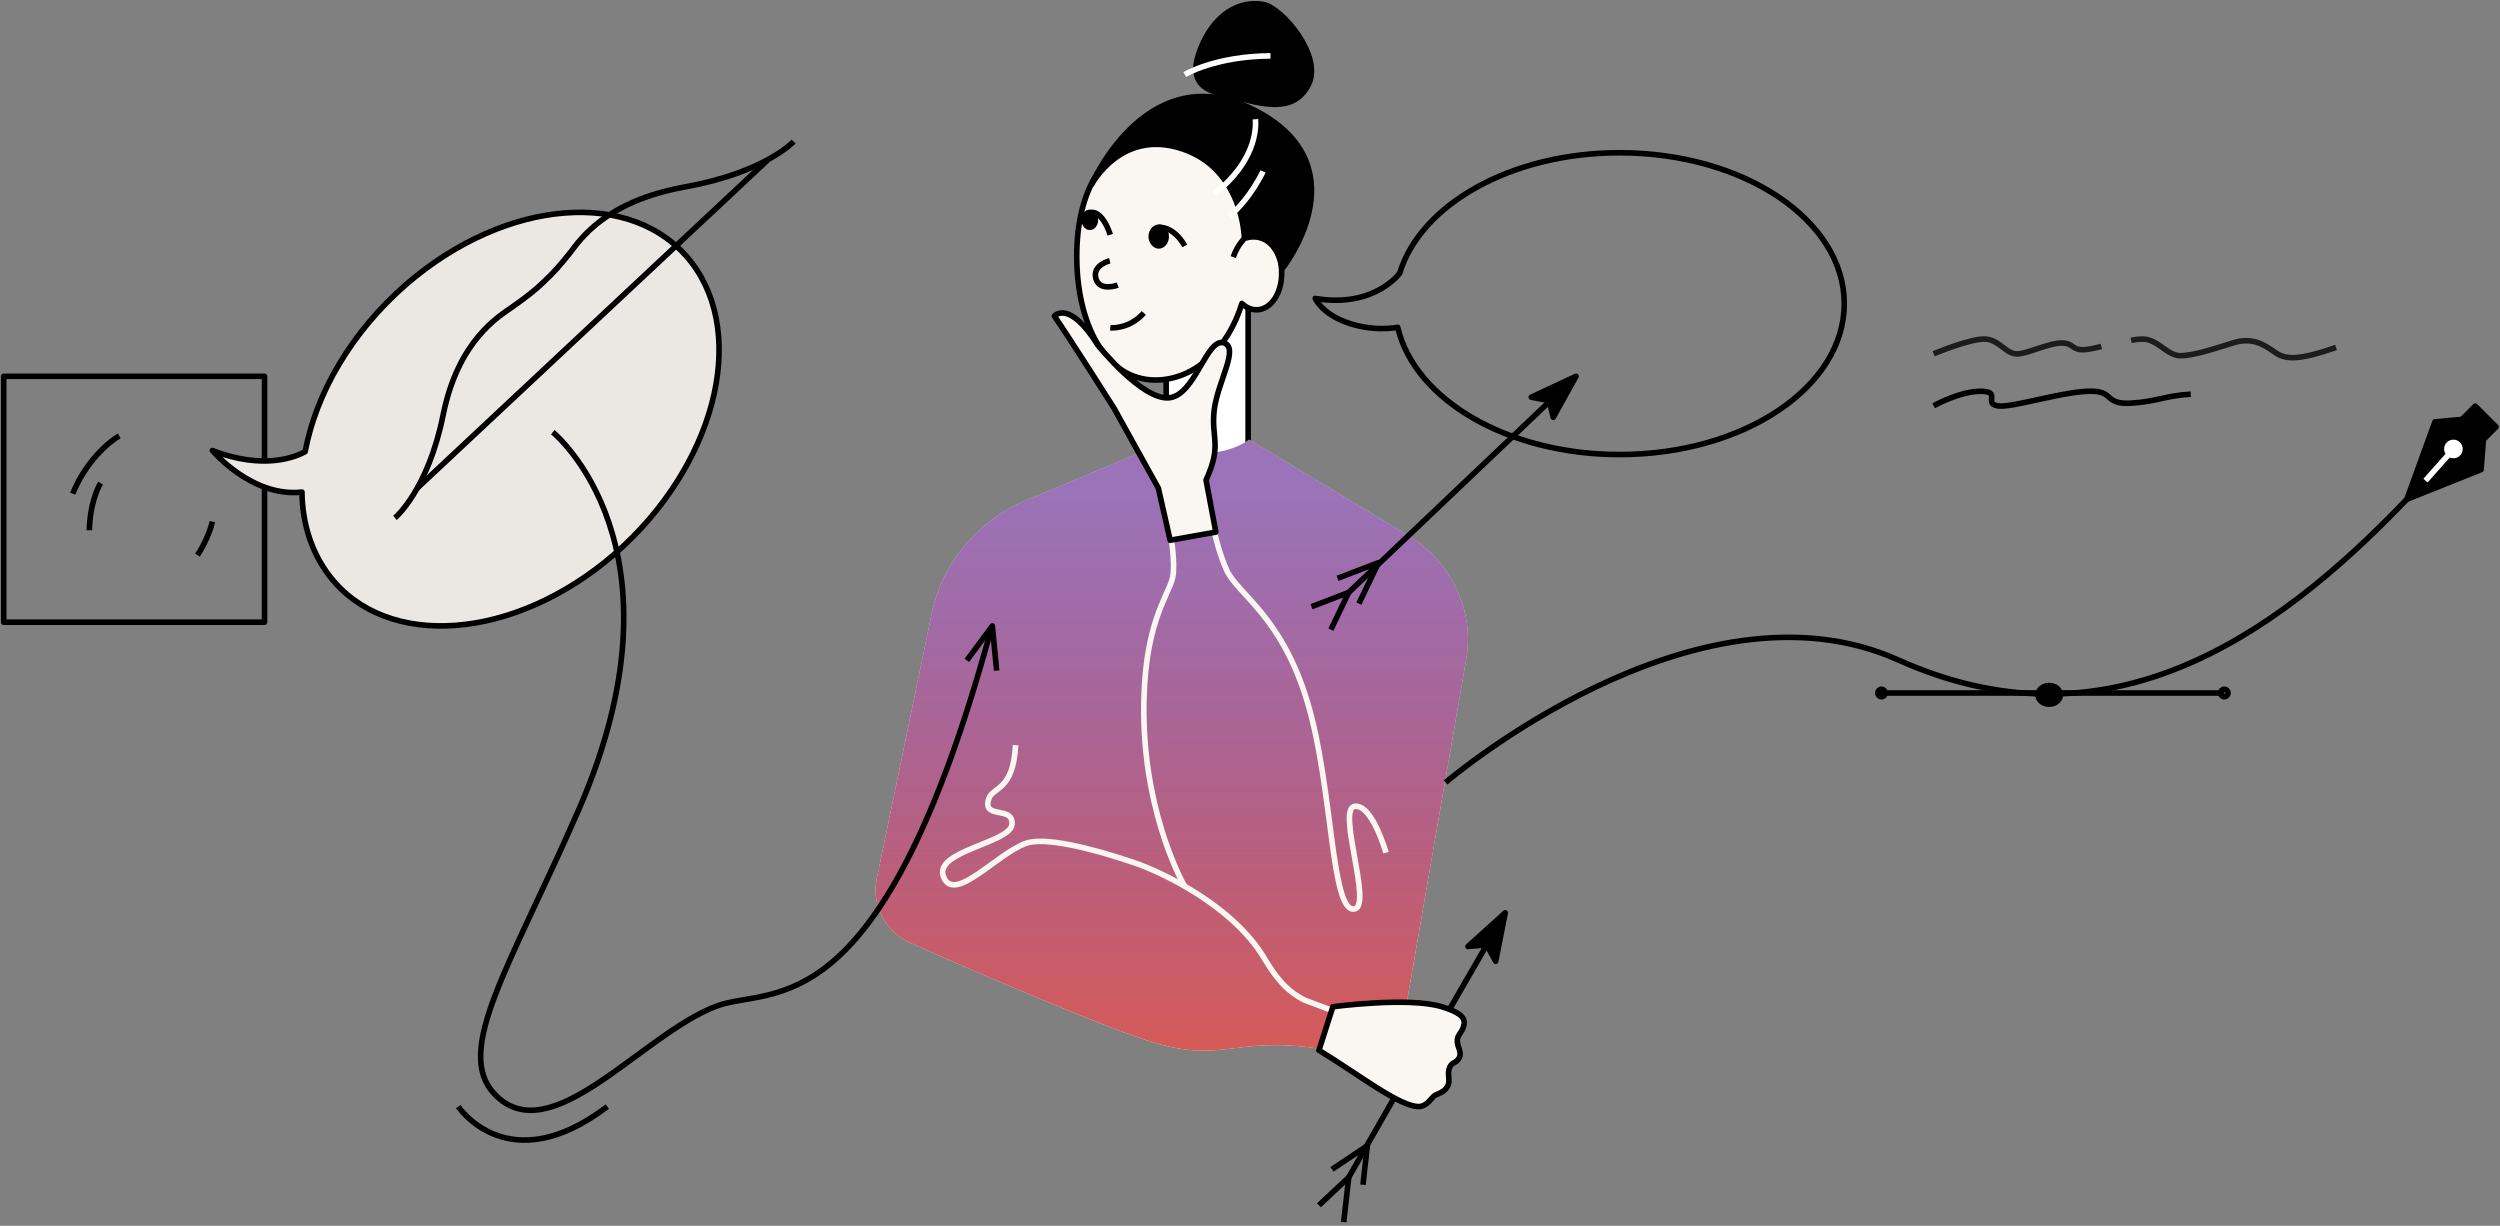 <?xml version="1.0" encoding="UTF-8"?> <svg xmlns="http://www.w3.org/2000/svg" width="671" height="329" viewBox="0 0 671 329" fill="none"><rect x="0" y="0" width="671" height="329" fill="#808080" stroke="none"/> <path d="M71 101H1V167H71V101Z" stroke="black" stroke-width="1.5" stroke-miterlimit="10" stroke-linejoin="round"></path> <path d="M375.144 87.855C379.659 107.243 404.597 122 434.696 122C468.019 122 495 103.904 495 81.5C495 59.096 468.019 41 434.696 41C405.565 41 381.271 54.895 375.681 73.314C375.681 73.314 368.909 82.793 353 80.1C353 80.1 354.72 83.977 360.955 86.347C368.372 89.255 375.144 87.855 375.144 87.855Z" stroke="black" stroke-width="1.5" stroke-miterlimit="10" stroke-linejoin="round"></path> <path d="M109.065 76.29C94.251 89.18 84.804 105.644 81.905 121.242C79.329 122.65 70.741 126.224 57 120.917C57 120.917 67.628 133.59 81.046 132.073C81.154 140.522 83.623 148.321 88.454 154.603C103.805 174.534 138.05 171.934 164.887 148.754C191.617 125.466 200.957 90.48 185.606 70.441C170.147 50.402 135.903 53.11 109.065 76.29Z" fill="#EBE7E3" stroke="black" stroke-width="1.5" stroke-miterlimit="10" stroke-linejoin="round"></path> <path d="M213 38C213 38 205.349 46.3 183.799 50.18C162.355 54.061 155.675 64.409 153.089 67.75C150.503 70.984 148.455 73.355 146.085 75.511L145.761 75.835C143.498 77.99 141.02 79.931 137.464 82.41C134.016 84.889 123.025 91.141 118.931 111.406C114.836 131.67 106 139 106 139" stroke="black" stroke-width="1.5" stroke-miterlimit="10" stroke-linejoin="round"></path> <path d="M112 131L206 43" stroke="black" stroke-width="1.5" stroke-miterlimit="10" stroke-linejoin="round"></path> <path d="M335 82.825V118.744C335 118.744 325.078 145.442 313 120.03V101.696L330.794 78L335 82.825Z" fill="white" stroke="black" stroke-width="1.5" stroke-miterlimit="10" stroke-linejoin="round"></path> <path d="M311.246 119.29L277.359 133.478C263.311 138.745 253.123 150.354 250.121 164.435L235.322 235.807C233.82 243.008 237.681 250.21 244.651 253.22C262.024 260.959 293.981 274.717 308.136 279.339C328.082 285.789 330.763 278.05 353.497 281.382L357.358 269.88L377.626 268.806L393.497 177.118C395.963 163.575 389.207 149.924 376.66 142.937L335.267 118C335.267 118 331.085 121.44 323.256 121.655C316.393 121.977 311.246 119.29 311.246 119.29Z" fill="white"></path> <path d="M311.246 119.29L277.359 133.478C263.311 138.745 253.123 150.354 250.121 164.435L235.322 235.807C233.82 243.008 237.681 250.21 244.651 253.22C262.024 260.959 293.981 274.717 308.136 279.339C328.082 285.789 330.763 278.05 353.497 281.382L357.358 269.88L377.626 268.806L393.497 177.118C395.963 163.575 389.207 149.924 376.66 142.937L335.267 118C335.267 118 331.085 121.44 323.256 121.655C316.393 121.977 311.246 119.29 311.246 119.29Z" fill="url(#paint0_linear)"></path> <path d="M337.5 63C336.629 63 335.262 63.074 334.5 63.5C332.54 48.379 322.434 38 310.128 38C296.406 38 289 51.098 289 68.775C289 86.453 296.406 102 310.128 102C320.691 102 329.731 93.374 333.324 81.448C334.414 82.513 335.829 83.151 337.245 83.151C341.057 83.151 343.997 78.785 343.997 73.461C344.106 68.349 341.312 63 337.5 63Z" fill="#FAF6F1" stroke="black" stroke-width="1.5" stroke-miterlimit="10" stroke-linejoin="round"></path> <path d="M334 64C334 64 332.143 65.744 331 69" stroke="black" stroke-width="1.5" stroke-miterlimit="10" stroke-linejoin="round"></path> <path d="M344.227 72C344.227 72 364.998 45.869 338.631 30.608C308.497 13.261 293 49.5 293 49.5C293 49.5 300.856 34.451 317.322 39.94C333.788 45.43 334 64 334 64C334 64 341.752 60.801 344.227 72Z" fill="black" stroke="black" stroke-width="1.5" stroke-miterlimit="10" stroke-linejoin="round"></path> <path d="M330.179 25.738C326.406 24.752 318.196 24.094 321.968 13.796C325.741 3.497 332.953 0.101 339.055 1.196C344.048 2.073 355.144 15.11 351.149 22.779C347.155 30.448 339.055 28.038 330.179 25.738Z" fill="black" stroke="black" stroke-width="1.5" stroke-miterlimit="10" stroke-linejoin="round"></path> <path d="M423 101L362 159" stroke="black" stroke-width="1.5" stroke-miterlimit="10" stroke-linejoin="round"></path> <path d="M416.893 112L423 101L411 106.604L415.821 107.538L416.893 112Z" fill="black" stroke="black" stroke-width="1.5" stroke-miterlimit="10" stroke-linejoin="round"></path> <path d="M318 20C318 20 326.142 15.093 341 15" stroke="white" stroke-width="1.5" stroke-miterlimit="10" stroke-linejoin="round"></path> <path d="M336.962 32C337.19 34.951 336.733 43.475 326 52" stroke="white" stroke-width="1.5" stroke-miterlimit="10" stroke-linejoin="round"></path> <path d="M311 66C312.125 66 313 64.809 313 63.5C313 62.071 312.125 61 311 61C309.875 61 309 62.191 309 63.5C309 64.809 310 66 311 66Z" fill="black" stroke="black" stroke-width="1.5" stroke-miterlimit="10" stroke-linejoin="round"></path> <path d="M311 61.01C311 61.01 314.889 60.546 318 66" stroke="black" stroke-width="1.5" stroke-miterlimit="10" stroke-linejoin="round"></path> <path d="M292.5 61C293.344 61 294 60.125 294 59C294 57.875 293.344 57 292.5 57C291.656 57 291 57.875 291 59C291 60 291.656 61 292.5 61Z" fill="black" stroke="black" stroke-width="1.5" stroke-miterlimit="10" stroke-linejoin="round"></path> <path d="M293 57.012C293 57.012 295.791 56.457 298 63" stroke="black" stroke-width="1.5" stroke-miterlimit="10" stroke-linejoin="round"></path> <path d="M297.86 70C297.86 70 293.129 71.087 294.142 74.784C295.156 78.372 300 76.524 300 76.524" stroke="black" stroke-width="1.5" stroke-miterlimit="10" stroke-linejoin="round"></path> <path d="M298 87.984C298 87.984 303.023 88.481 307 84" stroke="black" stroke-width="1.5" stroke-miterlimit="10" stroke-linejoin="round"></path> <path d="M272.585 200C271.939 212.466 266.455 211.056 265.38 214.417C263.552 220.053 272.047 216.151 271.617 221.246C271.187 226.34 250.11 228.4 253.336 235.554C256.347 242.383 267.53 229.159 275.381 226.34C280.22 224.606 292.264 227.424 304.415 231.544C312.05 234.145 330.976 243.142 339.364 257.234C342.268 262.111 345.171 266.014 350.333 268.507L357 271" stroke="#FAF6F1" stroke-width="1.5" stroke-miterlimit="10" stroke-linejoin="round"></path> <path d="M326 143C326 143 327.208 148.616 329.294 153.151C332.258 159.523 344.005 165.355 350.921 188.466C357.838 211.576 357.179 245.054 363.547 243.975C368.377 243.111 358.826 217.192 363.547 216.436C368.267 215.68 372 228.855 372 228.855" stroke="#FAF6F1" stroke-width="1.5" stroke-miterlimit="10" stroke-linejoin="round"></path> <path d="M314.133 143C314.133 143 315.558 151.27 314.744 154.97C313.624 160.085 306.705 167.376 307.01 192.187C307.417 219.827 318 238 318 238" stroke="#FAF6F1" stroke-width="1.5" stroke-miterlimit="10" stroke-linejoin="round"></path> <path d="M314.074 145L310.901 131.021L298.975 109.507C298.975 109.507 287.267 91.05 283 84.826C283 84.826 286.939 80.239 294.707 92.689C294.707 92.689 306.524 107.432 313.746 106.777C320.857 106.121 323.812 90.504 328.516 92.033C332.674 93.453 326.875 102.299 325.891 110.053C325.015 117.698 328.079 119.336 323.702 128.837L326.328 142.816L314.074 145Z" fill="#FAF6F1" stroke="black" stroke-width="1.5" stroke-miterlimit="10" stroke-linejoin="round"></path> <path d="M354 281.895C364.357 288.135 376.101 297.438 381.119 296.984C383.148 296.757 384.323 294.488 385.07 294.034C385.924 293.581 387.632 293.127 388.487 291.652C389.341 290.177 388.487 288.702 388.914 287.001C389.554 284.732 390.729 285.753 391.69 283.824C392.437 282.122 390.942 280.988 391.156 278.946C391.369 277.471 392.544 277.13 392.971 274.862C393.291 272.706 390.942 271.458 386.992 270.21C378.023 267.487 357.737 270.21 357.737 270.21L354 281.895Z" fill="#FAF6F1" stroke="black" stroke-width="1.5" stroke-miterlimit="10" stroke-linejoin="round"></path> <path d="M374 295L362 316" stroke="black" stroke-width="1.5" stroke-miterlimit="10" stroke-linejoin="round"></path> <path d="M404 245L389 271" stroke="black" stroke-width="1.5" stroke-miterlimit="10" stroke-linejoin="round"></path> <path d="M401.442 258L404 245L394 254.034L399 253.593L401.442 258Z" fill="black" stroke="black" stroke-width="1.5" stroke-miterlimit="10" stroke-linejoin="round"></path> <path d="M148.372 116C148.372 116 186.189 146.759 155.228 217.559C136.909 259.435 121.697 281.991 132.731 293.647C147.729 309.513 172.369 277.458 192.402 270.011C207.186 264.507 236.539 277.027 266 168.884" stroke="black" stroke-width="1.5" stroke-miterlimit="10" stroke-linejoin="round"></path> <path d="M259.5 177.248L266.342 168L267.5 180" stroke="black" stroke-width="1.5" stroke-miterlimit="10" stroke-linejoin="round"></path> <path d="M339 46C339 46 335.756 53.119 330 58" stroke="white" stroke-width="1.5" stroke-miterlimit="10" stroke-linejoin="round"></path> <path d="M123 297C123 297 136.404 317.25 163 297" stroke="black" stroke-width="1.5" stroke-miterlimit="10" stroke-linejoin="round"></path> <path d="M57 140C56.5 142.4 54.8 146.3 53 149" stroke="black" stroke-width="1.5"></path> <path d="M354 323.486L362 316L360.651 328" stroke="black" stroke-width="1.5" stroke-miterlimit="10" stroke-linejoin="round"></path> <path d="M357.5 313.862L367 307.5L365.813 318" stroke="black" stroke-width="1.5" stroke-miterlimit="10" stroke-linejoin="round"></path> <path d="M352 162.838L362 159L357.2 169" stroke="black" stroke-width="1.5" stroke-miterlimit="10" stroke-linejoin="round"></path> <path d="M359 155.222L370 151L364.72 162" stroke="black" stroke-width="1.5" stroke-miterlimit="10" stroke-linejoin="round"></path> <path d="M388 210C388 210 454.978 152.67 509.509 177.133C564.905 202.026 609.502 172.197 646 134" stroke="black" stroke-width="1.5" stroke-miterlimit="10" stroke-linejoin="round"></path> <path d="M665.923 126.031L646 134L653.538 113.235L667 112L665.923 126.031Z" fill="black" stroke="black" stroke-width="1.5" stroke-miterlimit="10" stroke-linejoin="round"></path> <path d="M661 112.36L666.574 117.935L669.934 114.575L664.36 109L661 112.36Z" fill="black" stroke="black" stroke-width="1.5" stroke-miterlimit="10" stroke-linejoin="round"></path> <path d="M651 129L659 120" stroke="white" stroke-width="1.5" stroke-miterlimit="10" stroke-linejoin="round"></path> <path d="M658.5 123C659.881 123 661 121.881 661 120.5C661 119.119 659.881 118 658.5 118C657.119 118 656 119.119 656 120.5C656 121.881 657.119 123 658.5 123Z" fill="white"></path> <path d="M550 189C551.657 189 553 187.881 553 186.5C553 185.119 551.657 184 550 184C548.343 184 547 185.119 547 186.5C547 187.881 548.343 189 550 189Z" fill="black" stroke="black" stroke-width="1.5" stroke-miterlimit="10" stroke-linejoin="round"></path> <path d="M504 186H597" stroke="black" stroke-width="1.5" stroke-miterlimit="10" stroke-linejoin="round"></path> <path d="M505 187C505.552 187 506 186.552 506 186C506 185.448 505.552 185 505 185C504.448 185 504 185.448 504 186C504 186.552 504.448 187 505 187Z" stroke="black" stroke-width="1.5" stroke-miterlimit="10" stroke-linejoin="round"></path> <path d="M597 187C597.552 187 598 186.552 598 186C598 185.448 597.552 185 597 185C596.448 185 596 185.448 596 186C596 186.552 596.448 187 597 187Z" stroke="black" stroke-width="1.5" stroke-miterlimit="10" stroke-linejoin="round"></path> <path d="M572 91.344C573.114 91.115 574.191 91 575.054 91C579.257 91.038 581.556 95.436 585.22 95.474C588.884 95.513 595.854 93.103 599.338 92.033C604.547 90.426 607.457 92.377 610.834 94.71C613.6 96.622 617.336 96.622 627 93.256" stroke="#1C1C1C" stroke-width="1.5" stroke-miterlimit="10"></path> <path d="M519 94.959C519 94.959 529.446 90.53 533.277 91.041C537.108 91.586 538.627 95.436 541.952 94.959C545.277 94.482 550.084 92.063 553.337 92.063C556.59 92.063 555.94 93.869 559.084 93.869C560.241 93.869 562.012 93.494 564 92.983" stroke="#1C1C1C" stroke-width="1.5" stroke-miterlimit="10"></path> <path d="M519 108.918C519 108.918 525.9 105.021 531.582 105.021C537.265 105.021 532.394 108.139 536.047 108.918C539.7 109.698 554.718 104.632 562.024 105.021C567.201 105.298 565.051 108.594 571.951 108.204C578.851 107.814 581.1 106.19 588 105.801" stroke="black" stroke-width="1.5" stroke-miterlimit="10"></path> <path d="M32 117C29.333 118.5 23.1 123.7 19.5 132.5" stroke="black" stroke-width="1.5"></path> <path d="M27.005 129.676C26.03 131.232 24.063 135.94 23.995 142.323" stroke="black" stroke-width="1.5"></path> <defs> <linearGradient id="paint0_linear" x1="314.5" y1="131.576" x2="314.522" y2="315.008" gradientUnits="userSpaceOnUse"> <stop stop-color="#591689" stop-opacity="0.6"></stop> <stop offset="1" stop-color="#EE5A3D"></stop> </linearGradient> </defs> </svg> 